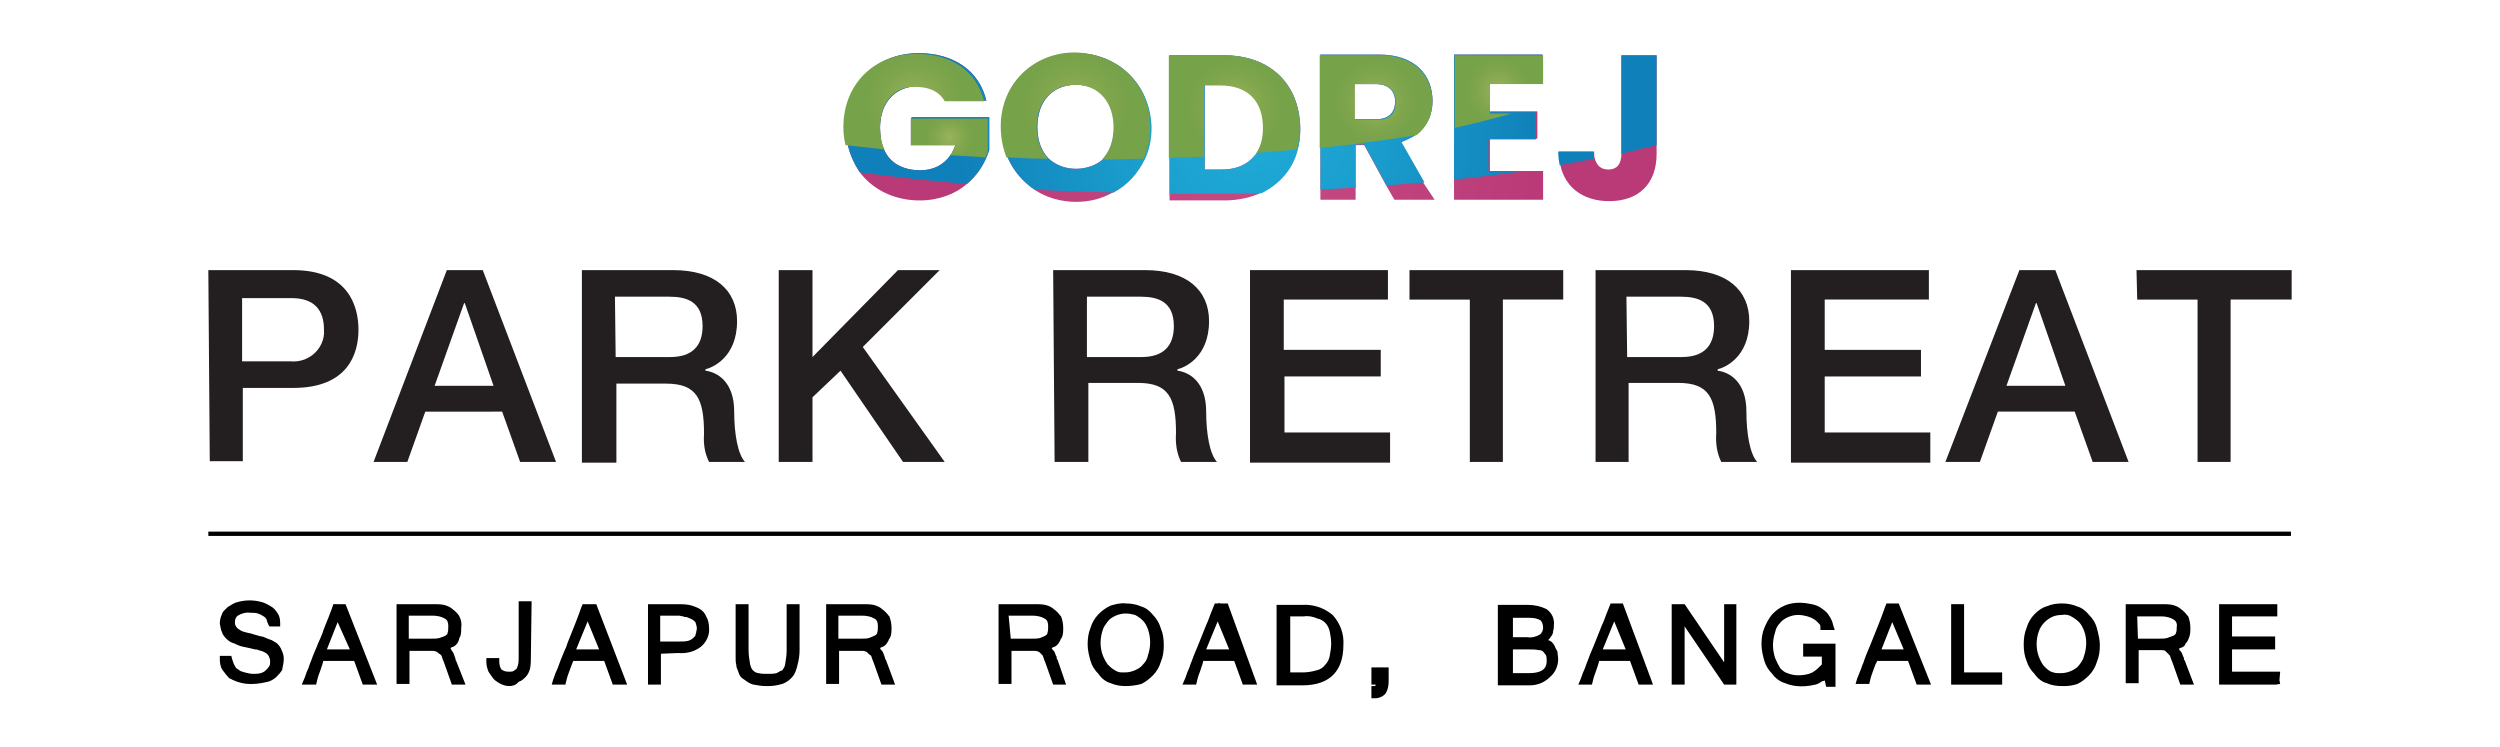 <?xml version="1.0" encoding="utf-8"?>
<!-- Generator: Adobe Illustrator 25.4.1, SVG Export Plug-In . SVG Version: 6.00 Build 0)  -->
<svg version="1.1" id="Layer_1" xmlns="http://www.w3.org/2000/svg" xmlns:xlink="http://www.w3.org/1999/xlink" x="0px" y="0px"
	 viewBox="0 0 348 104" style="enable-background:new 0 0 348 104;" xml:space="preserve">
<style type="text/css">
	.st0{fill:#231F20;}
	.st1{fill:url(#SVGID_1_);}
	.st2{fill:url(#SVGID_00000128455915614331630320000016032484106078200470_);}
	.st3{fill:url(#SVGID_00000116222799268142650630000017662437455579204995_);}
	.st4{fill:url(#SVGID_00000023984386651760751680000018077865303823160194_);}
	.st5{fill:url(#SVGID_00000155828479409191407490000015462452620654665913_);}
	.st6{fill:url(#SVGID_00000155839354260288615220000010658835112847738026_);}
	.st7{fill:url(#SVGID_00000031187374656051778640000001895949616720651957_);}
	.st8{fill:url(#SVGID_00000119080763875982635780000005093720317485685147_);}
	.st9{fill:url(#SVGID_00000024704226347068765440000004851617473637994159_);}
</style>
<g>
	<g>
		<path class="st0" d="M29,37.6h11.8c7.6,0,9.1,4.9,9.1,8.3c0,3.4-1.5,8.1-9.1,8.1h-7v10.2h-4.6L29,37.6z M33.7,50.3h6.8
			c2.3,0.2,4.4-1.5,4.6-3.8c0-0.2,0-0.4,0-0.6c0-3.5-2.2-4.4-4.5-4.4h-6.9L33.7,50.3L33.7,50.3z"/>
		<path class="st0" d="M62.2,37.6h5l10.2,26.7h-5l-2.5-7H59.2l-2.5,7H52L62.2,37.6z M60.5,53.7h8.2l-4-11.5h-0.1L60.5,53.7z"/>
		<path class="st0" d="M81,37.6h12.7c5.8,0,8.9,2.8,8.9,7.1c0,5.1-3.5,6.5-4.4,6.7v0.2c1.6,0.2,4,1.5,4,5.7c0,3.1,0.5,5.9,1.5,7h-5
			c-0.6-1.2-0.8-2.5-0.7-3.9c0-4.9-1-7-5.3-7h-6.9v11H81V37.6z M85.7,49.7h7.6c3,0,4.5-1.5,4.5-4.3c0-3.4-2.2-4.1-4.6-4.1h-7.6
			L85.7,49.7L85.7,49.7z"/>
		<path class="st0" d="M108.4,37.6h4.7v12.1L125,37.6h5.8l-10.7,10.7l11.4,16h-5.8l-8.7-12.7l-3.9,3.7v9h-4.7V37.6z"/>
		<path class="st0" d="M146.6,37.6h12.8c5.8,0,8.9,2.8,8.9,7.1c0,5.1-3.5,6.5-4.4,6.7v0.2c1.6,0.2,4,1.5,4,5.7c0,3.1,0.5,5.9,1.5,7
			h-5c-0.6-1.2-0.8-2.6-0.7-4c0-4.9-1-7-5.3-7h-6.9v11h-4.7L146.6,37.6L146.6,37.6z M151.3,49.7h7.6c3,0,4.5-1.5,4.5-4.3
			c0-3.4-2.2-4.1-4.6-4.1h-7.5V49.7z"/>
		<path class="st0" d="M174,37.6h19.2v4.1h-14.5v7h13.5v3.7h-13.4v7.8h14.7v4.2H174V37.6z"/>
		<path class="st0" d="M196,37.6h21.6v4.1h-8.4v22.6h-4.6V41.7h-8.4v-4.1H196z"/>
		<path class="st0" d="M221.9,37.6h12.7c5.8,0,8.9,2.8,8.9,7.1c0,5.1-3.5,6.5-4.4,6.7v0.2c1.6,0.2,4,1.5,4,5.7c0,3.1,0.5,5.9,1.5,7
			h-5c-0.6-1.2-0.8-2.6-0.7-4c0-4.9-1-7-5.3-7h-6.9v11h-4.6V37.6z M226.5,49.7h7.6c3,0,4.5-1.5,4.5-4.3c0-3.4-2.2-4.1-4.6-4.1h-7.6
			L226.5,49.7L226.5,49.7z"/>
		<path class="st0" d="M249.3,37.6h19.2v4.1h-14.5v7h13.4v3.7h-13.4v7.8h14.7v4.2h-19.4L249.3,37.6L249.3,37.6z"/>
		<path class="st0" d="M281.1,37.6h5l10.2,26.7h-5l-2.5-7h-10.7l-2.5,7h-4.8L281.1,37.6z M279.3,53.7h8.2l-4-11.5h-0.1L279.3,53.7z"
			/>
		<path class="st0" d="M297.4,37.6H319v4.1h-8.5v22.6h-4.6V41.7h-8.4L297.4,37.6z"/>
	</g>
	<rect x="29" y="74" width="289.9" height="0.6"/>
	<g>
		<g>
			<path d="M35.3,95c-0.6,0-1.2-0.1-1.8-0.2c-0.5-0.1-0.9-0.3-1.2-0.7c-0.3-0.3-0.6-0.6-0.8-1c-0.2-0.4-0.3-0.8-0.3-1.2h0.7
				c0.1,0.4,0.2,0.8,0.5,1.1c0.2,0.3,0.4,0.6,0.8,0.7c0.3,0.2,0.6,0.3,1,0.3c0.3,0.2,0.7,0.3,1.1,0.2c0.4,0,0.8,0,1.2-0.1
				c0.3-0.1,0.7-0.2,0.9-0.5c0.2-0.2,0.4-0.4,0.6-0.7c0.1-0.3,0.2-0.6,0.2-0.9c0-0.3-0.1-0.6-0.2-0.9c-0.1-0.2-0.3-0.4-0.6-0.6
				c-0.3-0.2-0.7-0.4-1.1-0.4c-0.5-0.1-1-0.2-1.7-0.5c-0.5-0.1-1-0.2-1.4-0.5c-0.4-0.1-0.7-0.3-1-0.6c-0.3-0.2-0.4-0.5-0.6-0.8
				c-0.1-0.3-0.2-0.7-0.2-1c0-0.4,0.1-0.8,0.2-1.1c0.1-0.3,0.5-0.6,0.7-0.8c0.3-0.2,0.7-0.4,1.1-0.6c1-0.3,2-0.3,3,0
				c0.4,0.1,0.8,0.3,1.1,0.6c0.3,0.2,0.6,0.5,0.8,0.8c0.2,0.3,0.4,0.7,0.3,1.1h-0.7c-0.1-0.2-0.2-0.6-0.3-0.8
				c-0.1-0.2-0.3-0.4-0.6-0.6c-0.3-0.2-0.6-0.4-0.9-0.5c-0.4-0.1-0.8-0.1-1.1-0.1c-0.7-0.1-1.4,0.1-2.1,0.5
				c-0.4,0.3-0.7,0.8-0.7,1.4c0,0.2,0,0.5,0.1,0.7c0.1,0.2,0.3,0.4,0.4,0.6c0.3,0.2,0.5,0.3,0.8,0.5c0.3,0.1,0.8,0.2,1.2,0.3
				s0.6,0.1,0.9,0.2s0.7,0.1,0.9,0.2c0.2,0.1,0.6,0.2,0.9,0.3c0.2,0.1,0.5,0.3,0.7,0.4c0.2,0.2,0.3,0.4,0.5,0.7
				c0.2,0.3,0.2,0.7,0.2,1c0,0.4-0.1,0.8-0.2,1.2c-0.2,0.4-0.5,0.7-0.8,0.9c-0.3,0.2-0.7,0.4-1.1,0.6C36.4,94.9,35.9,95.1,35.3,95z"
				/>
			<path d="M31.9,94.4c-0.3-0.3-0.6-0.7-0.9-1.1c-0.3-0.4-0.4-1-0.4-1.5l0-0.5h1.6l0.1,0.4c0.1,0.3,0.2,0.7,0.4,1
				c0.1,0.3,0.3,0.4,0.5,0.5l0.1,0.1c0.2,0.2,1.5,0.5,1.8,0.5c0.5,0,0.8,0,1.2-0.1c0.3-0.1,0.5-0.2,0.7-0.4c0.2-0.2,0.3-0.3,0.5-0.6
				c0.1-0.2,0.1-0.4,0.1-0.7c0-0.2-0.1-0.5-0.2-0.7c-0.1-0.1-0.2-0.3-0.4-0.4c-0.3-0.2-0.6-0.3-1-0.4c-0.2-0.1-0.4-0.1-0.5-0.1
				c-0.4-0.1-0.8-0.2-1.3-0.3c-0.5-0.1-1-0.2-1.5-0.5c-0.4-0.1-0.8-0.3-1.1-0.6c-0.3-0.3-0.6-0.6-0.7-1c-0.2-0.4-0.2-0.8-0.3-1.2
				c0-0.5,0.1-0.9,0.3-1.3c0.1-0.4,0.4-0.6,0.6-0.8c0.1-0.1,0.1-0.1,0.2-0.2c0.5-0.3,0.9-0.6,1.4-0.7c1.1-0.3,2.2-0.3,3.3,0
				c0.5,0.1,0.9,0.4,1.3,0.6c0.4,0.2,0.7,0.6,0.9,0.9c0.3,0.4,0.4,0.9,0.4,1.4l0,0.5h-1.5L37.4,87c-0.1-0.1-0.1-0.3-0.2-0.4
				c0-0.1-0.1-0.3-0.1-0.4c-0.1-0.1-0.2-0.3-0.4-0.4c-0.3-0.2-0.5-0.3-0.8-0.4c-0.3-0.1-0.6-0.1-1-0.1c-0.7-0.1-1.3,0.1-1.8,0.4
				c-0.3,0.2-0.4,0.6-0.4,0.9c0,0.2,0,0.3,0.1,0.5c0.1,0.2,0.2,0.3,0.3,0.4c0.2,0.1,0.4,0.3,0.7,0.4c0.3,0.1,0.7,0.2,1.2,0.3
				l0.3,0.1c0.3,0.1,0.4,0.1,0.7,0.2c0.1,0,0.3,0.1,0.4,0.1c0.2,0,0.4,0.1,0.6,0.2c0.2,0.1,0.5,0.2,0.8,0.3c0.3,0.2,0.6,0.3,0.8,0.5
				c0.3,0.3,0.5,0.6,0.6,0.9c0.2,0.4,0.3,0.8,0.3,1.2c0,0.5-0.1,0.9-0.2,1.4l0,0.1c-0.2,0.4-0.6,0.8-0.9,1.1
				c-0.4,0.3-0.7,0.5-1.1,0.6C34.8,95.5,33.4,95.2,31.9,94.4z"/>
		</g>
		<g>
			<path d="M51.8,94.8h-0.9l-1.2-3.3h-5c-0.2,0.6-0.3,1-0.6,1.6c-0.2,0.6-0.4,1.1-0.6,1.7h-0.8c0.3-0.9,0.7-1.7,1-2.6
				c0.3-0.9,0.7-1.7,1-2.5s0.7-1.7,1-2.5c0.3-0.8,0.7-1.7,1-2.6h1L51.8,94.8z M49.4,90.9L47,85.2l-2.2,5.7H49.4z"/>
			<path d="M52.5,95.3h-2L49.3,92H45c0,0.1-0.1,0.3-0.1,0.4c-0.1,0.3-0.2,0.6-0.3,0.9c-0.2,0.5-0.4,1.1-0.5,1.6l-0.1,0.4H42l0.3-0.7
				c0.2-0.4,0.3-0.9,0.5-1.3c0.2-0.4,0.3-0.9,0.5-1.3c0.3-0.9,0.7-1.7,1-2.5c0.2-0.4,0.4-0.9,0.6-1.4c0.1-0.4,0.3-0.8,0.4-1.1
				c0.3-0.7,0.6-1.5,0.9-2.3l0.2-0.6h0.4H47h1.1L52.5,95.3z M45.5,90.4h3.2L47,86.6L45.5,90.4z M47.5,85.1l0.3,0.6L47.5,85.1z"/>
		</g>
		<g>
			<path d="M64.1,94.8h-0.8l-1-2.8c-0.1-0.3-0.2-0.5-0.3-0.8c-0.1-0.2-0.2-0.4-0.5-0.6c-0.1-0.2-0.3-0.3-0.6-0.4
				c-0.2-0.1-0.4-0.1-0.7-0.1h-3.6v4.6h-0.8V84.6h4.7c0.4,0,0.8,0,1.2,0.1c0.4,0.1,0.7,0.2,1,0.5c0.3,0.2,0.6,0.5,0.8,0.8
				c0.2,0.4,0.3,0.9,0.2,1.4c0,0.3,0,0.6-0.1,0.9c-0.1,0.2-0.2,0.6-0.3,0.8c-0.1,0.3-0.4,0.5-0.7,0.6c-0.3,0.2-0.6,0.3-0.9,0.3
				c0.2,0.1,0.3,0.3,0.4,0.5c0.1,0.1,0.2,0.3,0.3,0.5c0.1,0.2,0.2,0.4,0.2,0.6c0.1,0.2,0.1,0.4,0.2,0.7L64.1,94.8z M56.6,89.4h3.5
				c0.4,0,0.8,0,1.2-0.1c0.3-0.1,0.6-0.2,0.9-0.3c0.2-0.2,0.5-0.3,0.6-0.7c0.1-0.3,0.2-0.7,0.1-1c0.1-0.6-0.2-1.2-0.7-1.5
				c-0.6-0.4-1.3-0.5-2-0.5h-3.7L56.6,89.4L56.6,89.4z"/>
			<path d="M64.8,95.3h-1.9l-1.1-3.1c-0.1-0.2-0.2-0.5-0.3-0.8c0-0.1-0.1-0.2-0.2-0.3L61,90.9c-0.1-0.1-0.2-0.2-0.3-0.2
				c-0.2-0.1-0.4-0.1-0.5-0.1l-3.2,0v4.6h-1.8V84.1h5.2c0.4,0,0.9,0,1.4,0.1c0.4,0.1,0.9,0.3,1.2,0.6c0.3,0.2,0.6,0.5,0.9,0.9
				c0.3,0.6,0.4,1.1,0.3,1.7c0,0.4,0,0.7-0.1,1.1c-0.1,0.2-0.2,0.4-0.2,0.5c0,0.1-0.1,0.2-0.1,0.3c-0.2,0.4-0.5,0.7-0.9,0.8
				c-0.1,0-0.1,0.1-0.2,0.1c0,0.1,0.1,0.1,0.1,0.2c0,0.1,0.1,0.1,0.1,0.2c0.2,0.2,0.3,0.5,0.4,0.8c0,0.1,0.1,0.2,0.1,0.3
				c0,0.1,0,0.2,0.1,0.3L64.8,95.3z M57,88.9h3.1c0.4,0,0.8,0,1.1-0.1c0.3-0.1,0.5-0.2,0.8-0.3c0,0,0.1-0.1,0.1-0.1
				c0.2-0.1,0.2-0.2,0.2-0.3c0.1-0.3,0.1-0.5,0.1-0.8l0-0.1l0-0.1c0-0.4-0.1-0.8-0.5-1c-0.5-0.3-1.1-0.4-1.7-0.4l-3.3,0V88.9z"/>
		</g>
		<g>
			<path d="M73.4,91.6c0,0.5,0,1.1-0.1,1.6c-0.1,0.4-0.2,0.7-0.5,1c-0.2,0.3-0.5,0.5-0.8,0.6c-0.4,0.1-0.7,0.2-1.1,0.2
				c-0.3,0-0.7-0.1-1-0.2c-0.3-0.1-0.6-0.3-0.8-0.6c-0.2-0.3-0.4-0.6-0.6-0.9c-0.1-0.4-0.2-0.7-0.2-1.1H69c0,0.5,0.2,1,0.5,1.5
				c0.4,0.3,0.9,0.5,1.4,0.5c0.3,0,0.5,0,0.8-0.1c0.2-0.1,0.4-0.2,0.6-0.3c0.2-0.2,0.3-0.5,0.3-0.8c0.1-0.4,0.1-0.8,0.1-1.2v-7.1
				h0.8L73.4,91.6z"/>
			<path d="M70.9,95.5c-0.4,0-0.8-0.1-1.2-0.3c-0.4-0.2-0.7-0.4-1-0.7c-0.3-0.4-0.5-0.7-0.7-1c-0.2-0.5-0.3-0.9-0.3-1.4l0-0.5h1.8
				l0,0.5c0,0.4,0.1,0.8,0.3,1.1c0.3,0.2,0.6,0.3,1,0.3c0.3,0,0.5,0,0.7-0.1c0.1-0.1,0.3-0.2,0.4-0.3c0.1-0.1,0.1-0.3,0.2-0.5
				c0.1-0.4,0.1-0.8,0.1-1.2l0-7.7H74l-0.1,7.6c0,0.6,0,1.1-0.1,1.7c-0.1,0.4-0.3,0.9-0.6,1.2c-0.3,0.3-0.6,0.6-1,0.7
				C71.8,95.4,71.3,95.5,70.9,95.5z"/>
		</g>
		<g>
			<path d="M86.5,94.8h-0.9l-1.2-3.3h-5c-0.2,0.6-0.3,1-0.6,1.6c-0.2,0.6-0.4,1.1-0.6,1.7h-0.8c0.3-0.9,0.7-1.7,1-2.6
				c0.3-0.9,0.7-1.7,1-2.5c0.3-0.8,0.7-1.7,1-2.5c0.3-0.8,0.7-1.7,1-2.6h1L86.5,94.8z M84.1,90.9l-2.4-5.7l-2.3,5.7H84.1z"/>
			<path d="M87.3,95.3h-2L84.1,92h-4.3c-0.1,0.2-0.1,0.3-0.2,0.5c-0.1,0.3-0.2,0.5-0.3,0.8c-0.2,0.5-0.4,1.1-0.5,1.6l-0.1,0.4h-1.9
				l0.2-0.7c0.2-0.5,0.3-0.9,0.5-1.3c0.2-0.4,0.3-0.8,0.5-1.3c0.3-0.7,0.5-1.3,0.8-1.9l0.2-0.6c0.1-0.3,0.3-0.7,0.4-1
				c0.2-0.5,0.4-1,0.6-1.5c0.3-0.7,0.6-1.6,0.9-2.4l0.2-0.5h0.5h0.1H83L87.3,95.3z M80.2,90.4h3.2l-1.6-3.9L80.2,90.4z M82.2,85.1
				l0.4,1L82.2,85.1z"/>
		</g>
		<g>
			<path d="M90.6,84.6h3.7c0.5,0,1,0,1.5,0.1c0.4,0.1,0.9,0.2,1.2,0.5c0.4,0.2,0.7,0.5,0.8,0.9c0.3,0.4,0.4,0.9,0.3,1.4
				c0.1,0.9-0.3,1.7-0.9,2.3c-0.8,0.6-1.8,0.9-2.8,0.8h-3v4.3h-0.8V84.6H90.6z M91.4,89.8h3.1c0.5,0,0.9,0,1.4-0.1
				c0.3-0.1,0.7-0.2,0.9-0.5c0.2-0.2,0.4-0.5,0.4-0.7c0-0.2,0.1-0.6,0.1-1c0-0.4-0.1-0.8-0.2-1.1c-0.2-0.3-0.4-0.5-0.7-0.7
				c-0.3-0.1-0.6-0.3-0.9-0.3c-0.3,0-0.7-0.1-1.1-0.1h-3.1L91.4,89.8z"/>
			<path d="M92,95.3h-1.8V84.1l0.4,0h3.7c0.5,0,1,0,1.6,0.1c0.5,0.1,1,0.3,1.4,0.5c0.4,0.2,0.8,0.6,1,1.1c0.3,0.5,0.4,1.1,0.4,1.6
				c0.1,0.9-0.3,1.9-1.1,2.6c-0.9,0.7-2,1-3.2,0.9L92,91V95.3z M91.9,89.3h2.6c0.5,0,0.9,0,1.3-0.1c0.3-0.1,0.5-0.2,0.7-0.4
				c0,0,0.2-0.2,0.3-0.3c0-0.1,0-0.2,0.1-0.4c0-0.2,0.1-0.4,0.1-0.6c0-0.3-0.1-0.6-0.2-0.9c-0.1-0.1-0.3-0.3-0.5-0.4
				c-0.2-0.1-0.5-0.2-0.7-0.3c-0.2,0-0.3,0-0.5-0.1c-0.2,0-0.4-0.1-0.6-0.1h-2.6L91.9,89.3z"/>
		</g>
		<g>
			<path d="M106.7,95c-0.5,0-1.1-0.1-1.6-0.2c-0.4-0.1-0.8-0.3-1.1-0.6c-0.3-0.2-0.6-0.5-0.7-0.8c-0.1-0.3-0.3-0.6-0.3-0.9
				c-0.1-0.3-0.1-0.7-0.1-1v-6.9h0.8v5.9c0,0.7,0.1,1.4,0.2,2c0.1,0.4,0.3,0.8,0.6,1.1c0.3,0.3,0.6,0.5,1,0.6
				c0.5,0.1,0.9,0.1,1.4,0.1c0.5,0,0.9,0,1.4-0.1c0.4-0.1,0.7-0.3,1-0.6c0.3-0.3,0.5-0.7,0.6-1.1c0.2-0.6,0.2-1.3,0.2-1.9v-6h0.8
				v5.9c0,0.7-0.1,1.3-0.3,2c-0.1,0.5-0.3,1-0.6,1.4c-0.3,0.4-0.8,0.7-1.2,0.9C108,95,107.3,95,106.7,95z"/>
			<path d="M107,95.5c-0.1,0-0.3,0-0.4,0c-0.6,0-1.1-0.1-1.7-0.2c-0.5-0.1-0.9-0.4-1.3-0.7c-0.4-0.2-0.7-0.6-0.8-1
				c0-0.1-0.1-0.2-0.1-0.3c-0.1-0.2-0.2-0.4-0.2-0.7c-0.1-0.4-0.1-0.7-0.1-1.1l0-7.4h1.8v6.4c0,0.6,0.1,1.3,0.2,1.9
				c0.1,0.4,0.2,0.7,0.4,0.9c0.2,0.2,0.5,0.4,0.8,0.4c0.4,0.1,0.8,0.1,1.2,0.1c0.5,0,0.9,0,1.3-0.1c0.2-0.1,0.5-0.3,0.8-0.4
				c0.2-0.3,0.4-0.6,0.4-0.9c0.1-0.6,0.2-1.2,0.2-1.8v-6.5h1.8v6.4c0,0.7-0.1,1.4-0.3,2.1c-0.1,0.5-0.3,1.1-0.6,1.5
				c-0.4,0.5-0.9,0.9-1.5,1.1C108.2,95.4,107.6,95.5,107,95.5z"/>
		</g>
		<g>
			<path d="M123.9,94.8h-0.8l-1-2.8c-0.1-0.3-0.2-0.5-0.3-0.8c-0.1-0.2-0.3-0.4-0.5-0.6c-0.1-0.2-0.3-0.4-0.6-0.5
				c-0.2-0.1-0.4-0.1-0.7-0.1h-3.7v4.6h-0.8V84.6h4.7c0.4,0,0.8,0,1.2,0.1c0.4,0.1,0.7,0.2,1,0.5c0.3,0.2,0.6,0.5,0.8,0.8
				c0.2,0.4,0.3,0.9,0.2,1.4c0,0.3,0,0.6-0.1,0.9c-0.1,0.2-0.2,0.6-0.3,0.8c-0.1,0.3-0.4,0.5-0.7,0.6c-0.3,0.2-0.6,0.3-0.9,0.3
				c0.2,0.1,0.3,0.3,0.5,0.5s0.2,0.3,0.3,0.5c0.2,0.2,0.2,0.4,0.2,0.6c0.1,0.2,0.1,0.4,0.2,0.7L123.9,94.8z M116.4,89.4h3.5
				c0.4,0,0.8,0,1.2-0.1c0.3-0.1,0.6-0.2,0.9-0.3c0.2-0.2,0.5-0.3,0.6-0.7c0.1-0.3,0.1-0.7,0.1-1c0.1-0.6-0.2-1.1-0.7-1.5
				c-0.6-0.4-1.3-0.5-2-0.5h-3.7v4.2L116.4,89.4z"/>
			<path d="M124.6,95.3h-1.9l-1.1-3.1c-0.1-0.2-0.2-0.5-0.3-0.8c0-0.1-0.1-0.2-0.3-0.3l-0.2-0.2c-0.1-0.1-0.2-0.2-0.3-0.2
				c-0.2-0.1-0.3-0.1-0.5-0.1l-3.2,0v4.6h-1.8V84.1h5.2c0.4,0,0.9,0,1.4,0.1c0.4,0.1,0.9,0.3,1.2,0.6c0.3,0.2,0.6,0.5,0.9,0.9
				l0.1,0.1c0.2,0.5,0.3,1.1,0.3,1.6c0,0.4,0,0.7-0.1,1.1c-0.1,0.2-0.1,0.3-0.2,0.4c-0.1,0.1-0.1,0.3-0.2,0.4
				c-0.2,0.4-0.5,0.7-0.9,0.8c-0.1,0-0.1,0.1-0.2,0.1c0,0.1,0.1,0.1,0.1,0.2c0,0.1,0.1,0.1,0.1,0.1c0.2,0.2,0.3,0.5,0.4,0.8
				c0,0.1,0.1,0.2,0.1,0.3c0,0.1,0,0.2,0.1,0.2L124.6,95.3z M116.8,88.9h3.1c0.4,0,0.8,0,1.1-0.1c0.2-0.1,0.5-0.2,0.7-0.3
				c0.1,0,0.1-0.1,0.2-0.1c0.1-0.1,0.2-0.2,0.2-0.3c0.1-0.3,0.1-0.5,0.1-0.8l0-0.1l0-0.1c0-0.4-0.1-0.8-0.5-1
				c-0.5-0.3-1.1-0.4-1.7-0.4l-3.3,0V88.9z"/>
		</g>
		<g>
			<path d="M147.6,94.8h-0.7l-1-2.8c-0.1-0.3-0.2-0.5-0.3-0.8c-0.1-0.2-0.2-0.4-0.4-0.6c-0.1-0.2-0.3-0.4-0.6-0.5
				c-0.2-0.1-0.4-0.1-0.7-0.1h-3.6v4.6h-0.8V84.6h4.6c0.4,0,0.8,0,1.2,0.1c0.4,0.1,0.7,0.2,1,0.5c0.3,0.2,0.6,0.5,0.8,0.8
				c0.2,0.4,0.3,0.9,0.2,1.4c0,0.3,0,0.6-0.1,0.9c-0.1,0.2-0.2,0.6-0.3,0.8c-0.1,0.3-0.4,0.5-0.7,0.6c-0.3,0.2-0.6,0.3-0.9,0.3
				c0.2,0.1,0.3,0.3,0.5,0.5s0.2,0.3,0.3,0.5c0.2,0.2,0.2,0.4,0.2,0.6c0.1,0.2,0.1,0.4,0.2,0.7L147.6,94.8z M140.2,89.4h3.5
				c0.4,0,0.8,0,1.2-0.1c0.3-0.1,0.6-0.2,0.9-0.3c0.2-0.2,0.5-0.3,0.6-0.7c0.1-0.3,0.1-0.7,0.1-1c0.1-0.6-0.2-1.1-0.7-1.5
				c-0.6-0.4-1.3-0.5-2-0.5h-3.7L140.2,89.4L140.2,89.4z"/>
			<path d="M148.4,95.3h-1.8l-1.1-3.1c-0.1-0.2-0.2-0.5-0.3-0.8c0-0.1-0.1-0.2-0.2-0.3l-0.2-0.2c-0.1-0.1-0.2-0.2-0.3-0.2
				c-0.2-0.1-0.3-0.1-0.5-0.1l-3.2,0v4.6h-1.8V84.1h5.1c0.4,0,0.9,0,1.4,0.1c0.4,0.1,0.9,0.3,1.2,0.6c0.3,0.2,0.6,0.5,0.9,0.9
				l0.1,0.1c0.2,0.5,0.3,1.1,0.3,1.6c0,0.4,0,0.7-0.1,1.1c-0.1,0.2-0.1,0.3-0.2,0.4c-0.1,0.1-0.1,0.3-0.2,0.4
				c-0.2,0.4-0.5,0.7-0.9,0.8c-0.1,0-0.1,0.1-0.2,0.1c0,0.1,0.1,0.1,0.1,0.2c0,0.1,0.1,0.1,0.1,0.1c0.2,0.2,0.3,0.5,0.4,0.8
				c0.1,0.1,0.1,0.2,0.1,0.3c0,0.1,0,0.2,0.1,0.2L148.4,95.3z M139.9,89.6l0.3,0L139.9,89.6z M140.7,88.9h3c0.4,0,0.8,0,1.1-0.1
				c0.2-0.1,0.5-0.2,0.7-0.3c0,0,0.1-0.1,0.1-0.1c0.2-0.1,0.2-0.2,0.2-0.3c0.1-0.3,0.1-0.5,0.1-0.8l0-0.1l0-0.1c0-0.4-0.1-0.8-0.5-1
				c-0.5-0.3-1.1-0.4-1.7-0.4l-3.3,0L140.7,88.9z"/>
		</g>
		<g>
			<path d="M156.7,84.4c0.7,0,1.3,0.1,1.9,0.3c0.6,0.2,1.1,0.6,1.5,1c0.5,0.5,0.8,1.1,1,1.7c0.2,0.7,0.4,1.4,0.3,2.2
				c0,0.7-0.1,1.5-0.3,2.2c-0.2,0.6-0.5,1.2-1,1.7c-0.4,0.4-0.9,0.8-1.5,1.1c-1.3,0.4-2.6,0.4-3.9,0c-0.6-0.2-1.1-0.6-1.5-1.1
				c-0.5-0.5-0.8-1.1-1-1.7c-0.2-0.7-0.3-1.4-0.3-2.2c0-0.7,0.1-1.5,0.3-2.2c0.4-1.2,1.3-2.2,2.5-2.8
				C155.4,84.5,156,84.4,156.7,84.4z M156.7,94.2c0.5,0,1.1-0.1,1.6-0.3c0.5-0.2,0.9-0.5,1.2-0.9c0.4-0.4,0.7-0.9,0.8-1.5
				c0.5-1.2,0.5-2.6,0-3.9c-0.2-0.5-0.4-1-0.8-1.4c-0.4-0.4-0.8-0.7-1.2-0.9c-1-0.5-2.2-0.5-3.2,0c-0.5,0.2-0.9,0.5-1.2,0.9
				c-0.4,0.4-0.6,0.9-0.8,1.4c-0.5,1.2-0.5,2.6,0,3.9c0.2,0.5,0.5,1,0.8,1.5c0.3,0.4,0.8,0.7,1.2,0.9
				C155.6,94.1,156.1,94.2,156.7,94.2L156.7,94.2z"/>
			<path d="M156.7,95.5c-0.7,0-1.4-0.1-2.1-0.4c-0.7-0.2-1.3-0.7-1.7-1.3c-0.5-0.5-0.9-1.1-1.1-1.8c-0.2-0.7-0.4-1.5-0.4-2.3
				c0-0.8,0.1-1.6,0.4-2.3c0.4-1.4,1.5-2.5,2.8-3.1c0.7-0.2,1.4-0.4,2.1-0.3c0.7,0,1.4,0.1,2.1,0.4c0.7,0.2,1.2,0.6,1.7,1.2
				c0.5,0.5,0.9,1.2,1.1,1.9c0.3,0.7,0.4,1.5,0.4,2.3c0,0.8-0.1,1.6-0.4,2.3c-0.2,0.7-0.6,1.4-1.1,1.9c-0.5,0.5-1,0.9-1.6,1.2
				C158.2,95.4,157.4,95.5,156.7,95.5z M156.7,85.4c-0.5,0-0.9,0.1-1.4,0.3c-0.4,0.2-0.8,0.4-1.1,0.8c-0.3,0.4-0.6,0.8-0.7,1.2
				c-0.4,1.2-0.4,2.4,0,3.5c0.2,0.5,0.4,0.9,0.7,1.3c0.3,0.3,0.6,0.6,1,0.8c0.3,0.2,0.6,0.3,0.9,0.3l0.5,0c0.5,0,0.9-0.1,1.4-0.3
				c0.4-0.2,0.8-0.4,1.1-0.8c0.4-0.4,0.6-0.8,0.7-1.3c0.4-1.2,0.4-2.4,0-3.6c-0.2-0.5-0.4-0.9-0.7-1.2c-0.3-0.3-0.7-0.6-1.1-0.8
				C157.6,85.5,157.2,85.4,156.7,85.4z"/>
		</g>
		<g>
			<path d="M174.3,94.8h-0.9l-1.2-3.3h-5c-0.2,0.6-0.3,1-0.6,1.6c-0.2,0.6-0.4,1.1-0.6,1.7h-0.8c0.3-0.9,0.7-1.7,1-2.6
				c0.3-0.9,0.7-1.7,1-2.5c0.3-0.8,0.7-1.7,1-2.5s0.7-1.7,1-2.6h1L174.3,94.8z M171.9,90.9l-2.4-5.7l-2.3,5.7H171.9z"/>
			<path d="M175,95.3h-2l-1.2-3.3h-4.3c0,0.1-0.1,0.3-0.1,0.4c-0.1,0.3-0.2,0.6-0.3,0.9c-0.2,0.5-0.4,1.1-0.5,1.6l-0.1,0.4h-1.9
				l0.3-0.7c0.2-0.4,0.3-0.9,0.5-1.3c0.2-0.4,0.3-0.9,0.5-1.3c0.3-0.9,0.7-1.7,1-2.5c0.1-0.3,0.3-0.7,0.4-1c0.2-0.5,0.4-1,0.6-1.5
				c0.3-0.6,0.5-1.3,0.8-2l0.4-1h0.5l0.1-0.1l0.1,0.1h1.1L175,95.3z M167.9,90.4h3.2l-1.6-3.9L167.9,90.4z M170,85.1l0.3,0.8
				L170,85.1z"/>
		</g>
		<g>
			<path d="M186.6,89.7c0,3.4-1.7,5.2-5.2,5.2h-3.1V84.7h3.1c1.4-0.1,2.8,0.3,3.9,1.2C186.1,86.9,186.6,88.3,186.6,89.7z
				 M185.7,89.7c0-0.6-0.1-1.2-0.2-1.8c-0.2-1.1-1-1.9-2.1-2.2c-0.7-0.3-1.4-0.4-2.2-0.3H179v8.7h2.3c0.7,0,1.5-0.1,2.2-0.3
				c0.5-0.2,1-0.5,1.4-0.9c0.4-0.4,0.6-0.9,0.7-1.4C185.7,90.9,185.7,90.3,185.7,89.7z"/>
			<path d="M181.3,95.4h-3.6V84.2h3.6c1.5-0.1,3,0.4,4.2,1.4c1.1,1.2,1.6,2.7,1.5,4.2C187,93.4,185.1,95.4,181.3,95.4z M179.5,93.6
				h1.8c0.7,0,1.3-0.1,2-0.3c0.5-0.1,0.9-0.4,1.2-0.8c0.3-0.3,0.5-0.7,0.6-1.2c0.1-0.6,0.2-1.1,0.2-1.7c0-0.6-0.1-1.2-0.2-1.7
				c-0.2-0.9-0.8-1.6-1.7-1.8c-0.7-0.3-1.3-0.4-2-0.3h-1.8V93.6z"/>
		</g>
		<g>
			<path d="M192.8,94.8c0,0.5-0.1,1-0.3,1.4c-0.2,0.4-0.6,0.6-1,0.6V96c0.5,0,0.7-0.5,0.7-1.2h-0.7v-1.4h1.4L192.8,94.8z"/>
			<path d="M191.4,97.2C191.4,97.2,191.4,97.2,191.4,97.2l-0.5,0v-1.7h0.5c0,0,0.1-0.1,0.1-0.2h-0.6v-2.4h2.4l0,1.9
				c0,0.6-0.1,1.2-0.4,1.7C192.6,96.9,192,97.2,191.4,97.2z M191.9,94.3h0.4l0-0.4h-0.4V94.3z"/>
		</g>
		<g>
			<path d="M216.4,91.9c0,0.8-0.3,1.6-0.9,2.2c-0.8,0.5-1.8,0.8-2.8,0.8H209V84.7h3.7c0.8,0,1.7,0.2,2.4,0.6
				c0.6,0.4,0.9,1.1,0.8,1.8c0,0.2,0,0.5-0.1,0.7c0,0.2-0.1,0.5-0.2,0.7c-0.1,0.2-0.3,0.4-0.6,0.6c-0.2,0.2-0.5,0.3-0.8,0.3
				c0.4,0,0.8,0.1,1.1,0.3c0.3,0.1,0.5,0.3,0.7,0.6c0.1,0.3,0.3,0.5,0.3,0.8L216.4,91.9z M209.8,89.2h2.8c0.7,0.1,1.4-0.1,2-0.5
				c0.8-0.7,0.9-1.9,0.2-2.7c0,0,0,0-0.1-0.1c-0.6-0.4-1.3-0.5-1.9-0.5H210v3.7L209.8,89.2z M209.8,94.2h3c1.9,0,3-0.7,3-2.2
				c0-0.3,0-0.6-0.1-0.9c-0.1-0.2-0.3-0.5-0.5-0.7c-0.3-0.2-0.6-0.3-0.9-0.3c-0.5-0.1-1-0.1-1.5-0.1H210v4.2L209.8,94.2z"/>
			<path d="M212.9,95.4c-0.1,0-0.1,0-0.2,0h-4.2v-0.7v-0.7v-4.6v-0.7v-4.5h4.2c0.9,0,1.8,0.2,2.6,0.6c0.8,0.6,1.1,1.4,1,2.3
				c0,0.2,0,0.5-0.1,0.7c0,0.3-0.1,0.6-0.3,0.8c-0.1,0.2-0.3,0.4-0.4,0.5c0,0,0,0,0,0c0.4,0.1,0.7,0.4,0.9,0.8
				c0.1,0.3,0.3,0.6,0.4,0.8l0,0.1l0.1,0.9c0,1-0.4,1.9-1.1,2.5C214.9,95.1,213.9,95.4,212.9,95.4z M209.5,89.6v4.1l0,0L209.5,89.6z
				 M210.5,93.7h2.3c2.2,0,2.5-0.9,2.5-1.7c0-0.3,0-0.5-0.1-0.8c-0.1-0.1-0.2-0.3-0.4-0.5c-0.1-0.1-0.3-0.2-0.5-0.2l-0.1,0
				c-0.4-0.1-0.9-0.1-1.3-0.1l-2.3,0V93.7z M214,89.5c0.1,0,0.1,0,0.2,0l0-0.1C214.1,89.5,214.1,89.5,214,89.5z M210.5,88.7h2.1
				c0.7,0.1,1.3-0.1,1.8-0.4c0.2-0.2,0.4-0.5,0.4-0.9s-0.1-0.7-0.3-1c-0.4-0.3-1-0.4-1.6-0.4l-2.3,0V88.7z M209.5,88.7L209.5,88.7
				l0.1-3.5h-0.1V88.7z"/>
		</g>
		<g>
			<path d="M229.4,94.8h-0.9l-1.2-3.3h-5c-0.2,0.6-0.3,1-0.6,1.6c-0.2,0.6-0.4,1.1-0.6,1.7h-0.8c0.3-0.9,0.7-1.7,1-2.6
				c0.3-0.9,0.7-1.7,1-2.5s0.7-1.7,1-2.5c0.3-0.8,0.7-1.7,1-2.6h1L229.4,94.8z M227,90.9l-2.4-5.7l-2.3,5.7H227z"/>
			<path d="M230.1,95.3h-2l-1.2-3.3h-4.3c0,0.1-0.1,0.3-0.1,0.4c-0.1,0.3-0.2,0.6-0.3,0.9c-0.2,0.5-0.4,1.1-0.5,1.6l-0.1,0.4h-1.9
				l0.3-0.7c0.2-0.5,0.3-0.9,0.5-1.3c0.2-0.4,0.3-0.9,0.5-1.3c0.3-0.9,0.7-1.7,1-2.5c0.1-0.3,0.3-0.7,0.4-1c0.2-0.5,0.4-1,0.6-1.5
				c0.3-0.6,0.5-1.3,0.8-2l0.4-1h0.5h0.1h1.1L230.1,95.3z M223.1,90.4h3.2l-1.6-3.9L223.1,90.4z"/>
		</g>
		<g>
			<path d="M241.2,94.8h-1l-6.2-9.3v9.3h-0.8V84.6h1l6.2,9.3v-9.3h0.8V94.8z"/>
			<polygon points="240.8,95.3 240,95.3 234.5,87.2 234.5,95.3 232.7,95.3 232.7,84.1 233.5,84.1 233.6,84.1 234.5,84.1 240,92.2 
				240,84.1 241.7,84.1 241.7,95.3 241,95.3 			"/>
		</g>
		<g>
			<path d="M250.7,95c-0.7,0-1.4-0.1-2.1-0.3c-0.6-0.2-1.2-0.6-1.6-1.1c-0.5-0.5-0.8-1.1-1-1.7c-0.2-0.7-0.3-1.4-0.3-2.2
				c0-0.7,0.1-1.5,0.3-2.2c0.2-0.6,0.6-1.2,1-1.7c0.4-0.4,0.9-0.8,1.5-1c0.6-0.2,1.3-0.3,1.9-0.3c0.5,0,1.1,0.1,1.6,0.2
				c0.4,0.1,0.9,0.3,1.2,0.6c0.4,0.2,0.7,0.5,0.9,0.9c0.3,0.4,0.4,0.8,0.6,1.2H254c0-0.3-0.1-0.6-0.3-0.8c-0.2-0.3-0.5-0.5-0.8-0.7
				c-0.3-0.2-0.7-0.4-1-0.5c-0.4-0.1-0.9-0.2-1.4-0.2c-0.5,0-1.1,0.1-1.6,0.3c-0.5,0.2-0.9,0.5-1.2,0.9c-0.4,0.4-0.7,0.9-0.8,1.5
				c-0.4,1.2-0.4,2.6,0,3.9c0.2,0.5,0.5,1,0.8,1.5c0.3,0.4,0.8,0.7,1.2,0.9c0.5,0.3,1.1,0.4,1.7,0.3c0.7,0,1.5-0.1,2.2-0.5
				c0.6-0.4,1.1-0.8,1.6-1.4v-1.8h-2.8v-0.8h3.5v5h-0.5l-0.3-1.4c-0.2,0.3-0.5,0.6-0.8,0.7c-0.3,0.2-0.6,0.3-0.9,0.4
				c-0.3,0.1-0.7,0.2-1,0.2C251.4,95,251,95,250.7,95z"/>
			<path d="M248.5,95.1c-0.7-0.2-1.4-0.7-1.8-1.3c-0.5-0.5-0.9-1.1-1.1-1.8c-0.2-0.7-0.4-1.5-0.4-2.3c0-0.8,0.1-1.6,0.4-2.3
				c0.3-0.7,0.6-1.3,1.1-1.9c0.5-0.5,1-0.9,1.7-1.2c0.7-0.3,1.4-0.4,2.1-0.4c0.6,0,1.2,0.1,1.7,0.2c0.5,0.1,1,0.3,1.4,0.6
				c0.4,0.3,0.8,0.6,1,1c0.3,0.4,0.5,0.9,0.6,1.4l0.2,0.6h-2l0-0.5c0-0.2-0.1-0.3-0.2-0.4c-0.3-0.3-0.5-0.5-0.7-0.6
				c-0.3-0.2-0.6-0.3-0.9-0.4c-0.4-0.1-0.8-0.2-1.3-0.2c-0.5,0-0.9,0.1-1.4,0.3c-0.4,0.2-0.8,0.4-1.1,0.8c-0.4,0.4-0.6,0.8-0.7,1.3
				c-0.4,1.2-0.4,2.4,0,3.6c0.2,0.5,0.4,0.9,0.7,1.4c0.3,0.3,0.6,0.6,1,0.7c0.5,0.2,1,0.3,1.5,0.3c0.7,0,1.4-0.1,2-0.4
				c0.5-0.3,0.9-0.7,1.3-1.1v-1.1H251v-1.8h4.5v6h-1.3l-0.2-0.9c-0.1,0.1-0.2,0.1-0.3,0.1c-0.3,0.2-0.6,0.4-1,0.5
				C250.6,95.8,249.2,95.4,248.5,95.1z"/>
		</g>
		<g>
			<path d="M268.1,94.8h-0.9l-1.2-3.3h-5c-0.2,0.6-0.3,1-0.6,1.6c-0.2,0.6-0.4,1.1-0.6,1.7H259c0.3-0.9,0.7-1.7,1-2.6
				c0.3-0.9,0.7-1.7,1-2.5c0.3-0.8,0.7-1.7,1-2.5s0.7-1.7,1-2.6h1L268.1,94.8z M265.8,90.9l-2.3-5.7l-2.3,5.7H265.8z"/>
			<path d="M268.8,95.3h-2l-1.2-3.3h-4.3c-0.1,0.2-0.1,0.3-0.2,0.4c-0.1,0.3-0.2,0.5-0.3,0.8c-0.2,0.5-0.4,1.1-0.5,1.6l-0.1,0.4
				h-1.9l0.2-0.7c0.2-0.5,0.4-1,0.6-1.5c0.1-0.4,0.3-0.7,0.4-1.1c0.3-0.9,0.7-1.7,1-2.5c0.1-0.3,0.3-0.7,0.4-1
				c0.2-0.5,0.4-1,0.6-1.5c0.3-0.7,0.6-1.6,0.9-2.4l0.2-0.5h0.7h0.1h0.9L268.8,95.3z M261.9,90.4h3.1l-1.6-3.8L261.9,90.4z"/>
		</g>
		<g>
			<path d="M278.2,94.8h-6V84.6h0.8v9.5h5.2V94.8L278.2,94.8z"/>
			<polygon points="278.7,95.3 271.6,95.3 271.6,84.1 273.4,84.1 273.4,93.6 278.7,93.6 			"/>
		</g>
		<g>
			<path d="M287,84.4c0.7,0,1.3,0.1,1.9,0.3c0.6,0.2,1.1,0.6,1.5,1c0.5,0.5,0.8,1.1,1,1.7c0.2,0.7,0.3,1.4,0.3,2.2
				c0,0.7-0.1,1.5-0.3,2.2c-0.2,0.6-0.6,1.2-1,1.7c-0.4,0.4-0.9,0.8-1.5,1.1c-0.6,0.3-1.3,0.4-1.9,0.3c-0.7,0-1.3-0.1-1.9-0.3
				c-0.6-0.2-1.1-0.6-1.5-1.1c-0.5-0.5-0.8-1.1-1-1.7c-0.2-0.7-0.4-1.4-0.3-2.2c0-0.7,0.1-1.5,0.3-2.2c0.2-0.6,0.5-1.2,1-1.7
				c0.4-0.4,0.9-0.8,1.5-1C285.7,84.5,286.4,84.4,287,84.4z M287,94.2c0.5,0,1.1-0.1,1.6-0.3c0.5-0.2,0.9-0.5,1.2-0.9
				c0.4-0.4,0.6-0.9,0.8-1.5c0.2-0.6,0.3-1.3,0.3-1.9c0-0.7-0.1-1.3-0.3-1.9c-0.2-0.5-0.4-1-0.8-1.4c-0.4-0.4-0.8-0.7-1.2-0.9
				c-0.5-0.2-1-0.3-1.6-0.2c-0.5,0-1.1,0.1-1.6,0.3c-1,0.4-1.7,1.3-2,2.3c-0.5,1.2-0.5,2.6,0,3.9c0.2,0.5,0.5,1,0.8,1.5
				c0.3,0.4,0.8,0.7,1.2,0.9C285.9,94.1,286.5,94.2,287,94.2L287,94.2z"/>
			<path d="M287.4,95.5c-0.1,0-0.3,0-0.4,0c-0.7,0-1.4-0.1-2.1-0.4c-0.7-0.2-1.3-0.7-1.7-1.3c-0.5-0.5-0.9-1.1-1.1-1.8
				c-0.3-0.7-0.4-1.5-0.4-2.3c0-0.8,0.1-1.6,0.4-2.3c0.2-0.7,0.6-1.4,1.1-1.9c0.5-0.5,1-0.9,1.7-1.1c0.7-0.3,1.4-0.4,2.1-0.4
				c0.7,0,1.4,0.1,2.1,0.4c0.7,0.2,1.2,0.6,1.7,1.2c0.5,0.5,0.9,1.1,1.1,1.9c0.2,0.8,0.4,1.5,0.4,2.3c0,0.8-0.1,1.6-0.4,2.3
				c-0.2,0.7-0.6,1.4-1.1,1.9c-0.5,0.5-1,0.9-1.6,1.2C288.6,95.4,288,95.5,287.4,95.5z M287,85.6c-0.5,0-1,0.1-1.4,0.3
				c-0.8,0.4-1.5,1.1-1.8,2c-0.4,1.1-0.4,2.4,0,3.5c0.2,0.5,0.4,0.9,0.7,1.3c0.3,0.3,0.6,0.6,1,0.8c0.3,0.1,0.6,0.2,0.9,0.2l0.5,0
				c0.5,0,0.9-0.1,1.4-0.3c0.4-0.2,0.8-0.4,1.1-0.8c0.3-0.4,0.6-0.8,0.7-1.3c0.2-0.6,0.3-1.2,0.3-1.8c0-0.6-0.1-1.2-0.3-1.7
				c-0.2-0.5-0.4-0.9-0.7-1.2c-0.3-0.3-0.7-0.6-1.1-0.8C288,85.6,287.5,85.5,287,85.6C287.1,85.6,287.1,85.6,287,85.6z"/>
		</g>
		<g>
			<path d="M304.6,94.8h-0.8l-1-2.8c-0.1-0.3-0.2-0.5-0.3-0.8c-0.1-0.2-0.2-0.4-0.4-0.6c-0.1-0.2-0.3-0.4-0.6-0.5
				c-0.2-0.1-0.4-0.1-0.7-0.1h-3.6v4.6h-0.8V84.6h4.6c0.4,0,0.8,0,1.2,0.1c0.4,0.1,0.7,0.2,1,0.5c0.3,0.2,0.6,0.5,0.8,0.8
				c0.2,0.4,0.3,0.9,0.2,1.4c0,0.3,0,0.6-0.1,0.9c-0.1,0.3-0.2,0.5-0.3,0.8c-0.2,0.2-0.3,0.5-0.7,0.6c-0.3,0.2-0.6,0.3-0.9,0.3
				c0.2,0.1,0.3,0.3,0.5,0.5c0.1,0.1,0.2,0.3,0.3,0.5c0.1,0.2,0.2,0.4,0.2,0.6c0.1,0.2,0.1,0.4,0.2,0.7L304.6,94.8z M297.1,89.4h3.5
				c0.4,0,0.8,0,1.2-0.1c0.3-0.1,0.6-0.2,0.9-0.3c0.2-0.2,0.5-0.3,0.6-0.7c0.1-0.3,0.1-0.7,0.1-1c0.1-0.6-0.2-1.1-0.7-1.5
				c-0.6-0.4-1.3-0.5-2-0.5H297L297.1,89.4L297.1,89.4z"/>
			<path d="M305.4,95.3h-1.9l-1.1-3.1c-0.1-0.2-0.2-0.5-0.3-0.8c0-0.1-0.1-0.2-0.2-0.3l-0.2-0.2c-0.1-0.1-0.2-0.2-0.3-0.3
				c-0.2-0.1-0.3-0.1-0.5-0.1l-3.2,0v4.6h-1.8V84.1h5.1c0.4,0,0.9,0,1.4,0.1c0.4,0.1,0.9,0.3,1.2,0.6c0.3,0.2,0.6,0.5,0.9,0.9
				l0.1,0.1c0.2,0.5,0.3,1.1,0.3,1.6c0,0.4,0,0.7-0.1,1.1c-0.1,0.3-0.2,0.6-0.4,0.9l-0.1,0.1c-0.1,0.1-0.1,0.1-0.1,0.2
				c-0.1,0.2-0.3,0.4-0.7,0.5c-0.1,0-0.1,0.1-0.2,0.1c0,0.1,0.1,0.1,0.1,0.2c0,0.1,0.1,0.1,0.1,0.1c0.2,0.2,0.3,0.5,0.4,0.8
				c0.1,0.1,0.1,0.2,0.1,0.3c0,0.1,0,0.2,0.1,0.2L305.4,95.3z M296.8,89.6l0.3,0L296.8,89.6z M297.6,88.9h3c0.4,0,0.8,0,1.1-0.1
				c0.3-0.1,0.5-0.2,0.8-0.3c0.1,0,0.1-0.1,0.2-0.1c0.1-0.1,0.2-0.2,0.2-0.3c0.1-0.3,0.1-0.5,0.1-0.8c0.1-0.5-0.1-0.9-0.5-1.1
				c-0.5-0.3-1.1-0.4-1.7-0.4l-3.3,0L297.6,88.9z"/>
		</g>
		<g>
			<path d="M316.8,94.8h-7.4V84.6h7.2v0.8h-6.4v3.7h6v0.8h-6V94h6.7L316.8,94.8L316.8,94.8z"/>
			<polygon points="316.8,95.3 308.9,95.3 308.9,84.1 317,84.1 317,85.8 310.7,85.8 310.7,88.6 316.7,88.6 316.7,90.4 310.7,90.4 
				310.7,93.5 317.4,93.5 317.3,94.7 317.4,95.2 			"/>
		</g>
	</g>
	<g>
		
			<radialGradient id="SVGID_1_" cx="174.051" cy="88.278" r="40.598" gradientTransform="matrix(1 0 0 -1 0 106)" gradientUnits="userSpaceOnUse">
			<stop  offset="0" style="stop-color:#C74C85"/>
			<stop  offset="1" style="stop-color:#B93A77"/>
		</radialGradient>
		<path class="st1" d="M126.8,16.5v3.7h6.2c-0.2,0.5-0.4,1-0.7,1.4c-0.9,1.3-2.3,2.1-4.2,2.1c-2.4,0-4.2-1-5-2.8
			c-0.4-0.8-0.6-1.9-0.6-3.1c0-3.5,2.1-5.8,5.3-5.8c1.8,0,3.2,0.7,4,2h5.5c-1-4.2-4.6-6.6-9.4-6.6c-6,0-10.2,4.3-10.2,10.2
			c0,0.9,0.1,1.7,0.3,2.5c0.3,1.4,0.9,2.7,1.7,3.9c1.8,2.4,4.8,3.9,8.3,3.9c2.7,0,5-0.9,6.6-2.3c1.3-1.1,2.2-2.4,2.8-3.9
			c0.1-0.3,0.2-0.5,0.3-0.8v-4.6h-10.8V16.5z M149.8,7.4c-5.7,0-10.3,4.3-10.3,10.3c0,1.5,0.3,2.9,0.8,4.3c0.8,1.8,2.1,3.3,3.7,4.4
			c1.6,1.1,3.7,1.7,5.8,1.7c1.8,0,3.5-0.4,5.1-1.3c1.9-1,3.4-2.6,4.4-4.7c0.6-1.3,0.9-2.7,0.9-4.4C160.1,11.6,155.5,7.4,149.8,7.4z
			 M149.8,23.5c-1.5,0-2.8-0.5-3.8-1.4c-1-1-1.6-2.5-1.6-4.4c0-3.5,2-5.9,5.4-5.9c3.2,0,5.3,2.2,5.3,5.9c0,1.9-0.6,3.4-1.6,4.5
			C152.6,23,151.2,23.5,149.8,23.5z M170.4,7.7h-7.6v20.2h7.6c1.9,0,3.8-0.4,5.2-1.1c2.4-1.2,4.3-3.2,5-5.9c0.3-1,0.4-2,0.4-3.1
			C180.9,11.7,176.8,7.7,170.4,7.7z M170,23.6h-2.3V11.8h2.3c3.8,0,5.9,2.2,5.9,5.9c0,1.4-0.3,2.6-0.9,3.5
			C173.9,22.8,172.3,23.6,170,23.6z M198.1,25.4l-3.2-5.6c0.9-0.3,1.7-0.7,2.3-1.1c1.5-1.2,2.2-2.8,2.2-4.7c0-3.5-2.4-6.4-7.4-6.4
			h-8.2v20.2h4.9v-7.6h1.2l3.1,5.7l1.1,1.9h5.6L198.1,25.4z M188.5,11.7h3c1.8,0,2.7,1,2.7,2.4c0,1.6-0.9,2.5-2.7,2.5h-3V11.7z
			 M214.7,11.6v-4h-12.3v20.2h12.4v-4h-7.4v-4.5h6.6v-3.8h-6.6v-4.1H214.7z M225.7,7.7v13.7c0,1.5-0.7,2.2-1.8,2.2
			c-1,0-1.6-0.5-1.9-1.5c-0.1-0.3-0.1-0.7-0.1-1h-4.9c0,0.7,0.1,1.3,0.2,1.9c0.7,3.2,3.3,5,6.8,5c4,0,6.6-2.3,6.6-6.6V7.7H225.7z"/>
		
			<radialGradient id="SVGID_00000099637774462516874970000010823386741800641689_" cx="174.051" cy="88.865" r="40.525" gradientTransform="matrix(1 0 0 -1 0 106)" gradientUnits="userSpaceOnUse">
			<stop  offset="0" style="stop-color:#1FAAD6"/>
			<stop  offset="6.474800e-02" style="stop-color:#1FAAD6"/>
			<stop  offset="0.399" style="stop-color:#1B9FCE"/>
			<stop  offset="0.991" style="stop-color:#1081BA"/>
			<stop  offset="1" style="stop-color:#1080BA"/>
		</radialGradient>
		<path style="fill:url(#SVGID_00000099637774462516874970000010823386741800641689_);" d="M126.8,16.5v3.7h6.2
			c-0.2,0.5-0.4,1-0.7,1.4c-0.9,1.3-2.3,2.1-4.2,2.1c-2.4,0-4.2-1-5-2.8c-0.4-0.8-0.6-1.9-0.6-3.1c0-3.5,2.1-5.8,5.3-5.8
			c1.8,0,3.2,0.7,4,2h5.5c-1-4.2-4.6-6.6-9.4-6.6c-6,0-10.2,4.3-10.2,10.2c0,0.9,0.1,1.7,0.3,2.5c0.3,1.4,0.9,2.7,1.7,3.9
			c4.8,0.6,9.7,1.2,14.9,1.6c1.3-1.1,2.2-2.4,2.8-3.9c0.1-0.3,0.2-0.5,0.3-0.8v-4.6h-10.8V16.5z M149.8,7.4
			c-5.7,0-10.3,4.3-10.3,10.3c0,1.5,0.3,2.9,0.8,4.3c0.8,1.8,2.1,3.3,3.7,4.4c3.5,0.2,7.2,0.3,11,0.4c1.9-1,3.4-2.6,4.4-4.7
			c0.6-1.3,0.9-2.7,0.9-4.4C160.1,11.6,155.5,7.4,149.8,7.4z M149.8,23.5c-1.5,0-2.8-0.5-3.8-1.4c-1-1-1.6-2.5-1.6-4.4
			c0-3.5,2-5.9,5.4-5.9c3.2,0,5.3,2.2,5.3,5.9c0,1.9-0.6,3.4-1.6,4.5C152.6,23,151.2,23.5,149.8,23.5z M170.4,7.7h-7.6v19.3
			c4.3,0,8.5,0,12.8-0.1c2.4-1.2,4.3-3.2,5-5.9c0.3-1,0.4-2,0.4-3.1C180.9,11.7,176.8,7.7,170.4,7.7z M170,23.6h-2.3V11.8h2.3
			c3.8,0,5.9,2.2,5.9,5.9c0,1.4-0.3,2.6-0.9,3.5C173.9,22.8,172.3,23.6,170,23.6z M197.2,18.7c1.5-1.2,2.2-2.8,2.2-4.7
			c0-3.5-2.4-6.4-7.4-6.4h-8.2v18.8c1.6-0.1,3.2-0.2,4.9-0.3v-6h1.2l3.1,5.7c1.7-0.1,3.5-0.3,5.3-0.4l-3.2-5.6
			C195.7,19.5,196.6,19.1,197.2,18.7z M188.5,11.7h3c1.8,0,2.7,1,2.7,2.4c0,1.6-0.9,2.5-2.7,2.5h-3V11.7z M214.7,11.6v-4h-12.3V25
			c3.1-0.3,6.3-0.7,9.2-1.1h-4.4v-4.5h6.6v-3.8h-6.6v-4.1H214.7z M221.8,21.1h-4.9c0,0.7,0.1,1.3,0.2,1.9c1.6-0.3,3.2-0.6,4.8-0.9
			C221.8,21.9,221.8,21.5,221.8,21.1z M225.7,7.7v13.7c1.7-0.4,3.3-0.8,4.9-1.2V7.7H225.7z"/>
		
			<radialGradient id="SVGID_00000124162024506461092110000006330305759012903069_" cx="127.343" cy="91.87" r="8.404" gradientTransform="matrix(1 0 0 -1 0 106)" gradientUnits="userSpaceOnUse">
			<stop  offset="0" style="stop-color:#99B259"/>
			<stop  offset="3.956800e-02" style="stop-color:#99B259"/>
			<stop  offset="0.143" style="stop-color:#93AF56"/>
			<stop  offset="0.558" style="stop-color:#7EA54C"/>
			<stop  offset="0.831" style="stop-color:#76A249"/>
			<stop  offset="1" style="stop-color:#76A249"/>
		</radialGradient>
		<path style="fill:url(#SVGID_00000124162024506461092110000006330305759012903069_);" d="M122.5,17.7c0,1.2,0.2,2.2,0.6,3.1
			c-1.8-0.2-3.7-0.4-5.4-0.6c-0.2-0.8-0.3-1.6-0.3-2.5c0-6,4.3-10.2,10.2-10.2c4.9,0,8.3,2.4,9.4,6.6h-5.5c-0.7-1.3-2.1-2-4-2
			C124.6,11.9,122.5,14.2,122.5,17.7z"/>
		
			<radialGradient id="SVGID_00000168822079360116001130000018325518565709508794_" cx="132.176" cy="86.87" r="4.218" gradientTransform="matrix(1 0 0 -1 0 106)" gradientUnits="userSpaceOnUse">
			<stop  offset="0" style="stop-color:#99B259"/>
			<stop  offset="3.956800e-02" style="stop-color:#99B259"/>
			<stop  offset="0.143" style="stop-color:#93AF56"/>
			<stop  offset="0.558" style="stop-color:#7EA54C"/>
			<stop  offset="0.831" style="stop-color:#76A249"/>
			<stop  offset="1" style="stop-color:#76A249"/>
		</radialGradient>
		<path style="fill:url(#SVGID_00000168822079360116001130000018325518565709508794_);" d="M126.8,16.5h10.7v4.6
			c-0.1,0.3-0.2,0.5-0.3,0.8c-1.6-0.1-3.2-0.2-4.9-0.3c0.3-0.4,0.5-0.9,0.7-1.4h-6.2v-3.7H126.8z"/>
		
			<radialGradient id="SVGID_00000096759590823915235760000017245842462858516402_" cx="149.741" cy="91.24" r="8.981" gradientTransform="matrix(1 0 0 -1 0 106)" gradientUnits="userSpaceOnUse">
			<stop  offset="0" style="stop-color:#99B259"/>
			<stop  offset="3.956800e-02" style="stop-color:#99B259"/>
			<stop  offset="0.143" style="stop-color:#93AF56"/>
			<stop  offset="0.558" style="stop-color:#7EA54C"/>
			<stop  offset="0.831" style="stop-color:#76A249"/>
			<stop  offset="1" style="stop-color:#76A249"/>
		</radialGradient>
		<path style="fill:url(#SVGID_00000096759590823915235760000017245842462858516402_);" d="M160.1,17.7c0,1.6-0.3,3-0.9,4.4
			c-1.9,0-3.9,0.1-5.8,0.1c1-1,1.6-2.5,1.6-4.5c0-3.5-2.1-5.9-5.3-5.9c-3.2,0-5.4,2.2-5.4,5.9c0,1.8,0.6,3.3,1.6,4.4
			c-1.9,0-3.9-0.1-5.8-0.2c-0.5-1.3-0.8-2.7-0.8-4.3c0-6.1,4.7-10.3,10.3-10.3C155.5,7.4,160.1,11.6,160.1,17.7z"/>
		
			<radialGradient id="SVGID_00000037690738208910729270000015156634345159028408_" cx="171.871" cy="91.182" r="8.162" gradientTransform="matrix(1 0 0 -1 0 106)" gradientUnits="userSpaceOnUse">
			<stop  offset="0" style="stop-color:#99B259"/>
			<stop  offset="3.956800e-02" style="stop-color:#99B259"/>
			<stop  offset="0.143" style="stop-color:#93AF56"/>
			<stop  offset="0.558" style="stop-color:#7EA54C"/>
			<stop  offset="0.831" style="stop-color:#76A249"/>
			<stop  offset="1" style="stop-color:#76A249"/>
		</radialGradient>
		<path style="fill:url(#SVGID_00000037690738208910729270000015156634345159028408_);" d="M180.9,17.7c0,1.1-0.1,2.1-0.4,3.1
			c-1.8,0.2-3.7,0.3-5.6,0.5c0.6-0.9,0.9-2.1,0.9-3.5c0-3.8-2.2-5.9-5.9-5.9h-2.3v9.9c-1.6,0.1-3.2,0.1-4.9,0.2V7.7h7.6
			C176.8,7.7,180.9,11.7,180.9,17.7z"/>
		
			<radialGradient id="SVGID_00000031929372623949882190000011884832394292717984_" cx="191.513" cy="91.878" r="7.173" gradientTransform="matrix(1 0 0 -1 0 106)" gradientUnits="userSpaceOnUse">
			<stop  offset="0" style="stop-color:#99B259"/>
			<stop  offset="3.956800e-02" style="stop-color:#99B259"/>
			<stop  offset="0.143" style="stop-color:#93AF56"/>
			<stop  offset="0.558" style="stop-color:#7EA54C"/>
			<stop  offset="0.831" style="stop-color:#76A249"/>
			<stop  offset="1" style="stop-color:#76A249"/>
		</radialGradient>
		<path style="fill:url(#SVGID_00000031929372623949882190000011884832394292717984_);" d="M191.9,7.7h-8.2v12.9
			c4.8-0.5,9.2-1.1,13.5-1.8c1.5-1.2,2.2-2.8,2.2-4.7C199.3,10.5,196.9,7.7,191.9,7.7z M191.6,16.7h-3v-5h3c1.8,0,2.7,1,2.7,2.4
			C194.3,15.8,193.5,16.7,191.6,16.7z"/>
		
			<radialGradient id="SVGID_00000031904327871442444020000017651757322975171732_" cx="208.584" cy="93.33" r="5.619" gradientTransform="matrix(1 0 0 -1 0 106)" gradientUnits="userSpaceOnUse">
			<stop  offset="0" style="stop-color:#99B259"/>
			<stop  offset="3.956800e-02" style="stop-color:#99B259"/>
			<stop  offset="0.143" style="stop-color:#93AF56"/>
			<stop  offset="0.558" style="stop-color:#7EA54C"/>
			<stop  offset="0.831" style="stop-color:#76A249"/>
			<stop  offset="1" style="stop-color:#76A249"/>
		</radialGradient>
		<path style="fill:url(#SVGID_00000031904327871442444020000017651757322975171732_);" d="M202.4,7.7h12.4v4h-7.4v4.1h3
			c-2.4,0.7-5.2,1.4-7.9,2v-10H202.4z"/>
		
			<radialGradient id="SVGID_00000173869568215997871800000009760368832360479420_" cx="225.792" cy="98.201" r="0.125" gradientTransform="matrix(1 0 0 -1 0 106)" gradientUnits="userSpaceOnUse">
			<stop  offset="0" style="stop-color:#99B259"/>
			<stop  offset="3.956800e-02" style="stop-color:#99B259"/>
			<stop  offset="0.143" style="stop-color:#93AF56"/>
			<stop  offset="0.558" style="stop-color:#7EA54C"/>
			<stop  offset="0.831" style="stop-color:#76A249"/>
			<stop  offset="1" style="stop-color:#76A249"/>
		</radialGradient>
		<path style="fill:url(#SVGID_00000173869568215997871800000009760368832360479420_);" d="M225.9,7.7c-0.1,0.1-0.2,0.2-0.2,0.3V7.7
			H225.9z"/>
	</g>
</g>
</svg>
